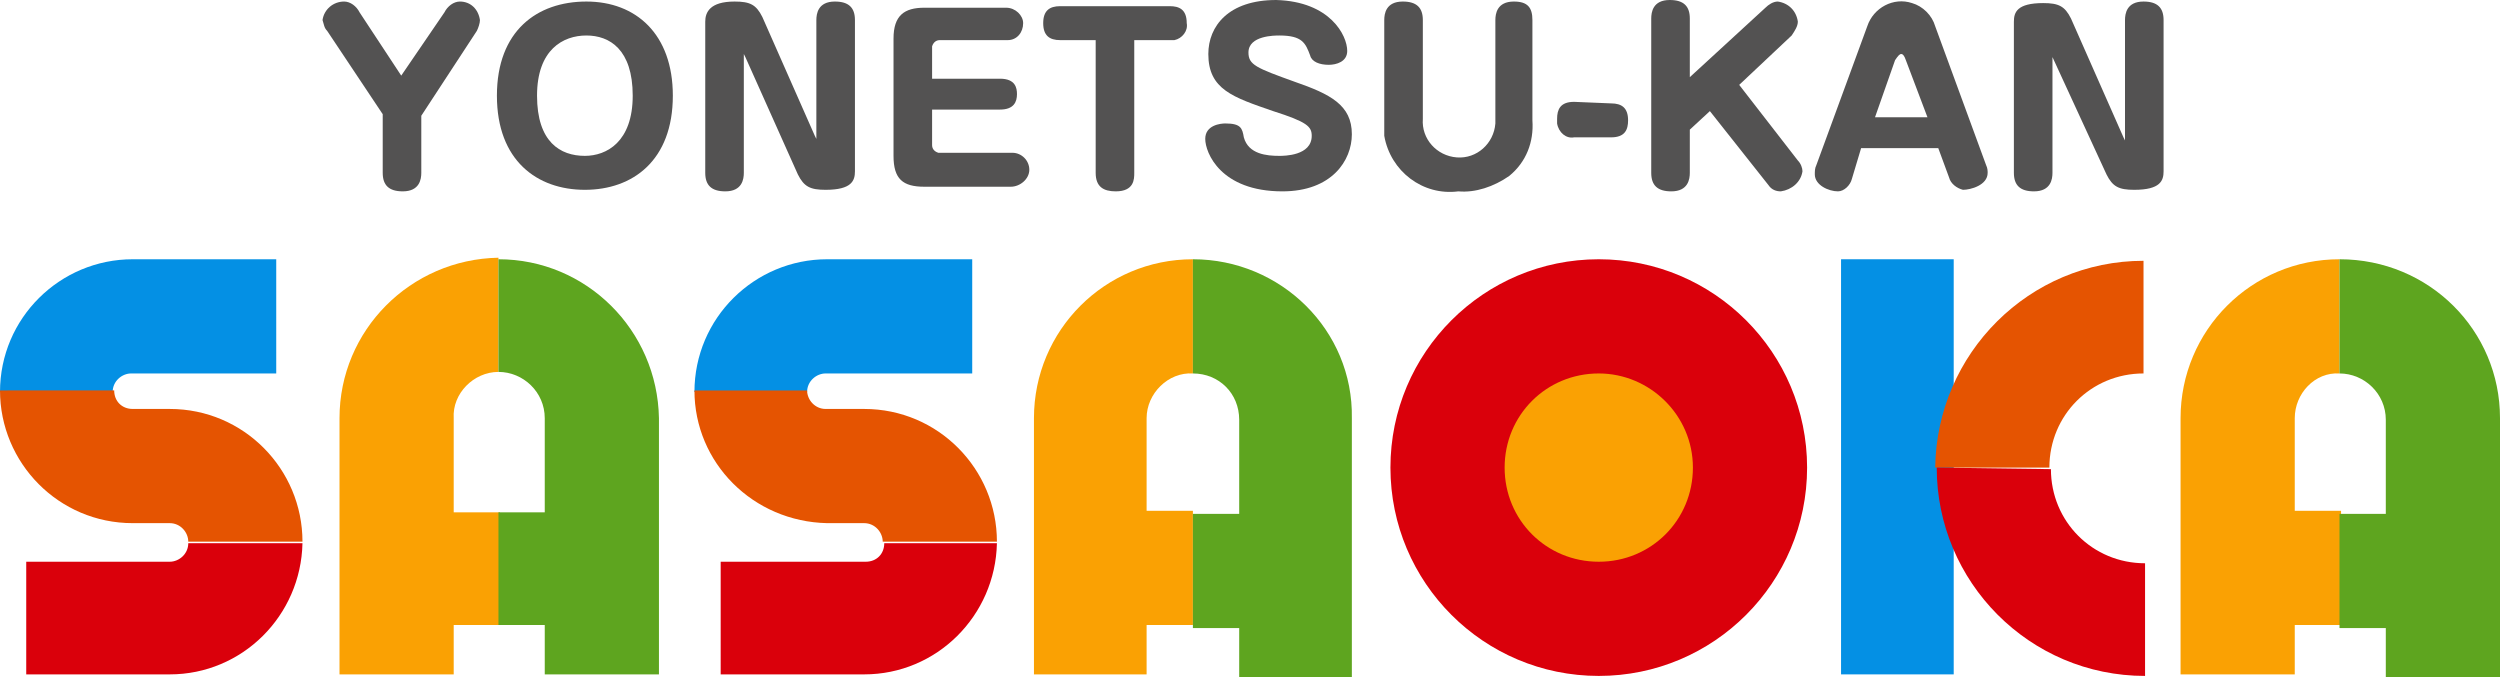 <?xml version="1.0" encoding="utf-8"?>
<!-- Generator: Adobe Illustrator 27.0.0, SVG Export Plug-In . SVG Version: 6.00 Build 0)  -->
<svg version="1.1" id="_レイヤー_1" xmlns="http://www.w3.org/2000/svg" xmlns:xlink="http://www.w3.org/1999/xlink" x="0px"
	 y="0px" viewBox="0 0 162 43.9" style="enable-background:new 0 0 162 43.9;" xml:space="preserve">
<style type="text/css">
	.st0{fill:#535252;}
	.st1{fill:#DA000B;}
	.st2{fill:#FAA103;}
	.st3{fill:#0490E4;}
	.st4{fill:#E55401;}
	.st5{fill:#5EA51F;}
</style>
<path id="_パス_9178" class="st0" d="M28.8,0.8c0.2-0.4,0.6-0.7,1-0.7c0.7,0,1.2,0.5,1.3,1.2c0,0.2-0.1,0.5-0.2,0.7l-3.6,5.5v3.7
	c0,0.4-0.1,1.2-1.2,1.2c-0.9,0-1.3-0.4-1.3-1.2V7.4L21.2,2C21,1.8,21,1.6,20.9,1.3c0.1-0.7,0.7-1.2,1.4-1.2c0.4,0,0.8,0.3,1,0.7
	L26,4.9L28.8,0.8z"/>
<path id="_パス_9179" class="st0" d="M43.6,6.2c0,4.2-2.6,6.1-5.7,6.1s-5.7-1.9-5.7-6.1s2.6-6.1,5.8-6.1S43.6,2.2,43.6,6.2z
	 M34.8,6.2c0,3,1.5,3.9,3.1,3.9c1.4,0,3.1-0.9,3.1-3.9s-1.5-3.9-3-3.9S34.8,3.2,34.8,6.2L34.8,6.2z"/>
<path id="_パス_9180" class="st0" d="M48.3,3.7l-0.1-0.2v7.7c0,0.4-0.1,1.2-1.2,1.2c-0.9,0-1.3-0.4-1.3-1.2V1.4
	c0-0.6,0.3-1.3,1.9-1.3c1,0,1.4,0.2,1.8,1l3.4,7.7L52.9,9V1.3c0-0.4,0.1-1.2,1.2-1.2c0.9,0,1.3,0.4,1.3,1.2v9.8
	c0,0.6-0.2,1.2-1.9,1.2c-1,0-1.4-0.2-1.8-1L48.3,3.7L48.3,3.7z"/>
<path id="_パス_9181" class="st0" d="M64.8,5.1c1,0,1.1,0.6,1.1,1c0,0.5-0.2,1-1.1,1h-4.4v2.3c0,0.2,0.1,0.4,0.4,0.5l0,0h0.1h4.7
	c0.6,0,1.1,0.5,1.1,1.1s-0.6,1.1-1.2,1.1h-5.6c-1.4,0-2-0.5-2-2V2.5c0-1.5,0.7-2,2-2h5.3c0.6,0,1.1,0.5,1.1,1c0,0.6-0.4,1.1-1,1.1
	h-4.4c-0.2,0-0.4,0.1-0.5,0.4l0,0v0.1v2H64.8L64.8,5.1z"/>
<path id="_パス_9182" class="st0" d="M68.7,2.6c-0.7,0-1.1-0.3-1.1-1.1s0.4-1.1,1.1-1.1h7.1c0.6,0,1.1,0.2,1.1,1.1
	c0.1,0.5-0.3,1-0.8,1.1c-0.1,0-0.2,0-0.3,0h-2.3v8.6c0,0.4,0,1.2-1.2,1.2c-0.8,0-1.3-0.3-1.3-1.2V2.6C71,2.6,68.7,2.6,68.7,2.6z"/>
<path id="_パス_9183" class="st0" d="M87.3,3.3c0,0.7-0.7,0.9-1.2,0.9c-0.6,0-1.1-0.2-1.2-0.6c-0.3-0.8-0.5-1.3-2-1.3
	c-0.3,0-2,0-2,1.1c0,0.8,0.5,1,3,1.9c2.3,0.8,3.7,1.5,3.7,3.4c0,1.7-1.3,3.7-4.5,3.7c-4,0-5-2.5-5-3.4s1-1,1.3-1
	c1,0,1.1,0.3,1.2,0.9c0.3,1.1,1.5,1.2,2.3,1.2c0.3,0,2.1,0,2.1-1.3c0-0.6-0.3-0.9-2.5-1.6c-2.6-0.9-4.2-1.4-4.2-3.7
	c0-1.8,1.3-3.5,4.4-3.5C86.2,0.1,87.3,2.3,87.3,3.3L87.3,3.3z"/>
<path id="_パス_9184" class="st0" d="M92.2,7.7c-0.1,1.3,0.9,2.4,2.2,2.5s2.4-0.9,2.5-2.2c0-0.1,0-0.2,0-0.3V1.3
	c0-0.4,0.1-1.2,1.2-1.2c0.9,0,1.2,0.4,1.2,1.2v6.5c0.1,1.4-0.4,2.7-1.5,3.6c-1,0.7-2.2,1.1-3.3,1c-2.3,0.3-4.4-1.3-4.8-3.6l0,0
	c0-0.3,0-0.7,0-1V1.3c0-0.4,0.1-1.2,1.2-1.2c0.9,0,1.3,0.4,1.3,1.2L92.2,7.7L92.2,7.7z"/>
<path id="_パス_9185" class="st0" d="M104.4,6.7c0.7,0,1.1,0.3,1.1,1.1c0,0.6-0.2,1.1-1.1,1.1H102c-0.5,0.1-1-0.3-1.1-0.9
	c0-0.1,0-0.2,0-0.3c0-0.6,0.2-1.1,1.1-1.1L104.4,6.7L104.4,6.7z"/>
<path id="_パス_9186" class="st0" d="M114.4,0.5c0.2-0.2,0.5-0.4,0.8-0.4c0.7,0.1,1.2,0.6,1.3,1.3c0,0.3-0.2,0.6-0.4,0.9l-3.4,3.2
	l3.8,4.9c0.2,0.2,0.3,0.5,0.3,0.7c-0.1,0.7-0.7,1.2-1.4,1.3c-0.3,0-0.6-0.1-0.8-0.4l-3.8-4.8l-1.3,1.2v2.8c0,0.4-0.1,1.2-1.2,1.2
	c-0.9,0-1.3-0.4-1.3-1.2v-10c0-0.4,0.1-1.2,1.2-1.2c0.9,0,1.3,0.4,1.3,1.2V5L114.4,0.5z"/>
<path id="_パス_9187" class="st0" d="M120,11.6c-0.1,0.4-0.5,0.8-0.9,0.8c-0.6,0-1.5-0.4-1.5-1.1c0-0.2,0-0.4,0.1-0.6l3.3-9
	c0.4-1.2,1.7-1.9,2.9-1.5c0.7,0.2,1.3,0.8,1.5,1.5l3.3,9c0.1,0.2,0.1,0.4,0.1,0.5c0,0.8-1.1,1.1-1.6,1.1c-0.4-0.1-0.8-0.4-0.9-0.8
	l-0.7-1.9h-5L120,11.6L120,11.6z M121.5,7.6h3.4l-1.4-3.7c-0.1-0.3-0.2-0.4-0.3-0.4s-0.2,0.1-0.4,0.4L121.5,7.6L121.5,7.6z"/>
<path id="_パス_9188" class="st0" d="M133,3.7V3.5v7.7c0,0.4-0.1,1.2-1.2,1.2c-0.9,0-1.3-0.4-1.3-1.2V1.4c0-0.6,0.2-1.2,1.9-1.2
	c1,0,1.4,0.2,1.8,1l3.4,7.7l0.1,0.2V1.3c0-0.4,0.1-1.2,1.2-1.2c0.9,0,1.3,0.4,1.3,1.2v9.8c0,0.6-0.2,1.2-1.9,1.2c-1,0-1.4-0.2-1.8-1
	L133,3.7L133,3.7z"/>
<g id="_グループ_2937">
	<circle id="_楕円形_26" class="st1" cx="103.6" cy="30.3" r="13.5"/>
	<path id="_パス_9189" class="st2" d="M109.7,30.3c0,3.4-2.7,6.1-6.1,6.1s-6.1-2.7-6.1-6.1s2.7-6.1,6.1-6.1l0,0
		C106.9,24.2,109.7,26.9,109.7,30.3z"/>
</g>
<rect id="_長方形_11640" x="119.3" y="16.8" class="st3" width="7.3" height="26.9"/>
<g id="_グループ_2938">
	<path id="_パス_9190" class="st4" d="M132.8,30.3c0-3.4,2.7-6.1,6.1-6.1v-7.3c-7.4,0-13.4,6-13.5,13.4
		C125.4,30.3,132.8,30.3,132.8,30.3z"/>
	<path id="_パス_9191" class="st1" d="M125.5,30.3c0,7.4,6,13.5,13.5,13.5l0,0v-7.3c-3.4,0-6.1-2.7-6.1-6.1L125.5,30.3L125.5,30.3
		z"/>
</g>
<g id="_グループ_2939">
	<path id="_パス_9192" class="st3" d="M17.9,16.8H8.6c-4.7,0-8.6,3.8-8.6,8.6h7.3c0-0.7,0.6-1.2,1.2-1.2h9.4V16.8L17.9,16.8z"/>
	<path id="_パス_9193" class="st1" d="M1.7,43.7H11c4.7,0,8.5-3.8,8.6-8.5h-7.4c0,0.7-0.6,1.2-1.2,1.2H1.7V43.7z"/>
	<path id="_パス_9194" class="st4" d="M11,33.9c0.7,0,1.2,0.6,1.2,1.2h7.4c0-4.7-3.8-8.6-8.6-8.6H8.6c-0.7,0-1.2-0.5-1.2-1.2H0
		c0,4.7,3.8,8.6,8.6,8.6H11L11,33.9z"/>
</g>
<g id="_グループ_2940">
	<path id="_パス_9195" class="st2" d="M32.3,24.1v-7.4C26.6,16.8,22,21.4,22,27.1v16.6h7.4v-3.2h3v-7.3h-3v-6.1
		C29.3,25.5,30.7,24.1,32.3,24.1z"/>
	<path id="_パス_9196" class="st5" d="M32.3,16.8v7.3c1.6,0,3,1.3,3,3v6.1h-3v7.3h3v3.2h7.4V27.1C42.6,21.4,38,16.8,32.3,16.8
		L32.3,16.8z"/>
</g>
<g id="_グループ_2941">
	<path id="_パス_9197" class="st3" d="M63,16.8h-9.4c-4.7,0-8.6,3.8-8.6,8.6h7.3c0-0.7,0.6-1.2,1.2-1.2H63V16.8L63,16.8z"/>
	<path id="_パス_9198" class="st1" d="M46.7,43.7H56c4.7,0,8.5-3.8,8.6-8.5h-7.3c0,0.7-0.5,1.2-1.2,1.2h-9.4
		C46.7,36.4,46.7,43.7,46.7,43.7z"/>
	<path id="_パス_9199" class="st4" d="M56,33.9c0.7,0,1.2,0.6,1.2,1.2h7.4c0-4.7-3.8-8.6-8.6-8.6h-2.5c-0.7,0-1.2-0.6-1.2-1.2H45
		c0,4.7,3.8,8.5,8.6,8.6H56L56,33.9z"/>
</g>
<g id="_グループ_2942">
	<path id="_パス_9200" class="st2" d="M77.3,24.2v-7.4c-5.7,0-10.3,4.6-10.3,10.3v16.6h7.3v-3.2h3v-7.4h-3v-6
		C74.3,25.5,75.7,24.1,77.3,24.2L77.3,24.2z"/>
	<path id="_パス_9201" class="st5" d="M77.3,16.8v7.4c1.7,0,3,1.3,3,3l0,0v6.1h-3v7.4h3v3.2h7.3V27.1C87.7,21.4,83,16.8,77.3,16.8
		L77.3,16.8z"/>
</g>
<g id="_グループ_2943">
	<path id="_パス_9202" class="st2" d="M151.6,24.2v-7.4c-5.7,0-10.3,4.6-10.3,10.3v16.6h7.4v-3.2h3v-7.4h-3v-6
		C148.7,25.5,150,24.1,151.6,24.2L151.6,24.2L151.6,24.2z"/>
	<path id="_パス_9203" class="st5" d="M151.6,16.8v7.4c1.6,0,3,1.3,3,3v6.1h-3v7.4h3v3.2h7.4V27.1C162,21.4,157.4,16.8,151.6,16.8
		L151.6,16.8z"/>
</g>
</svg>
